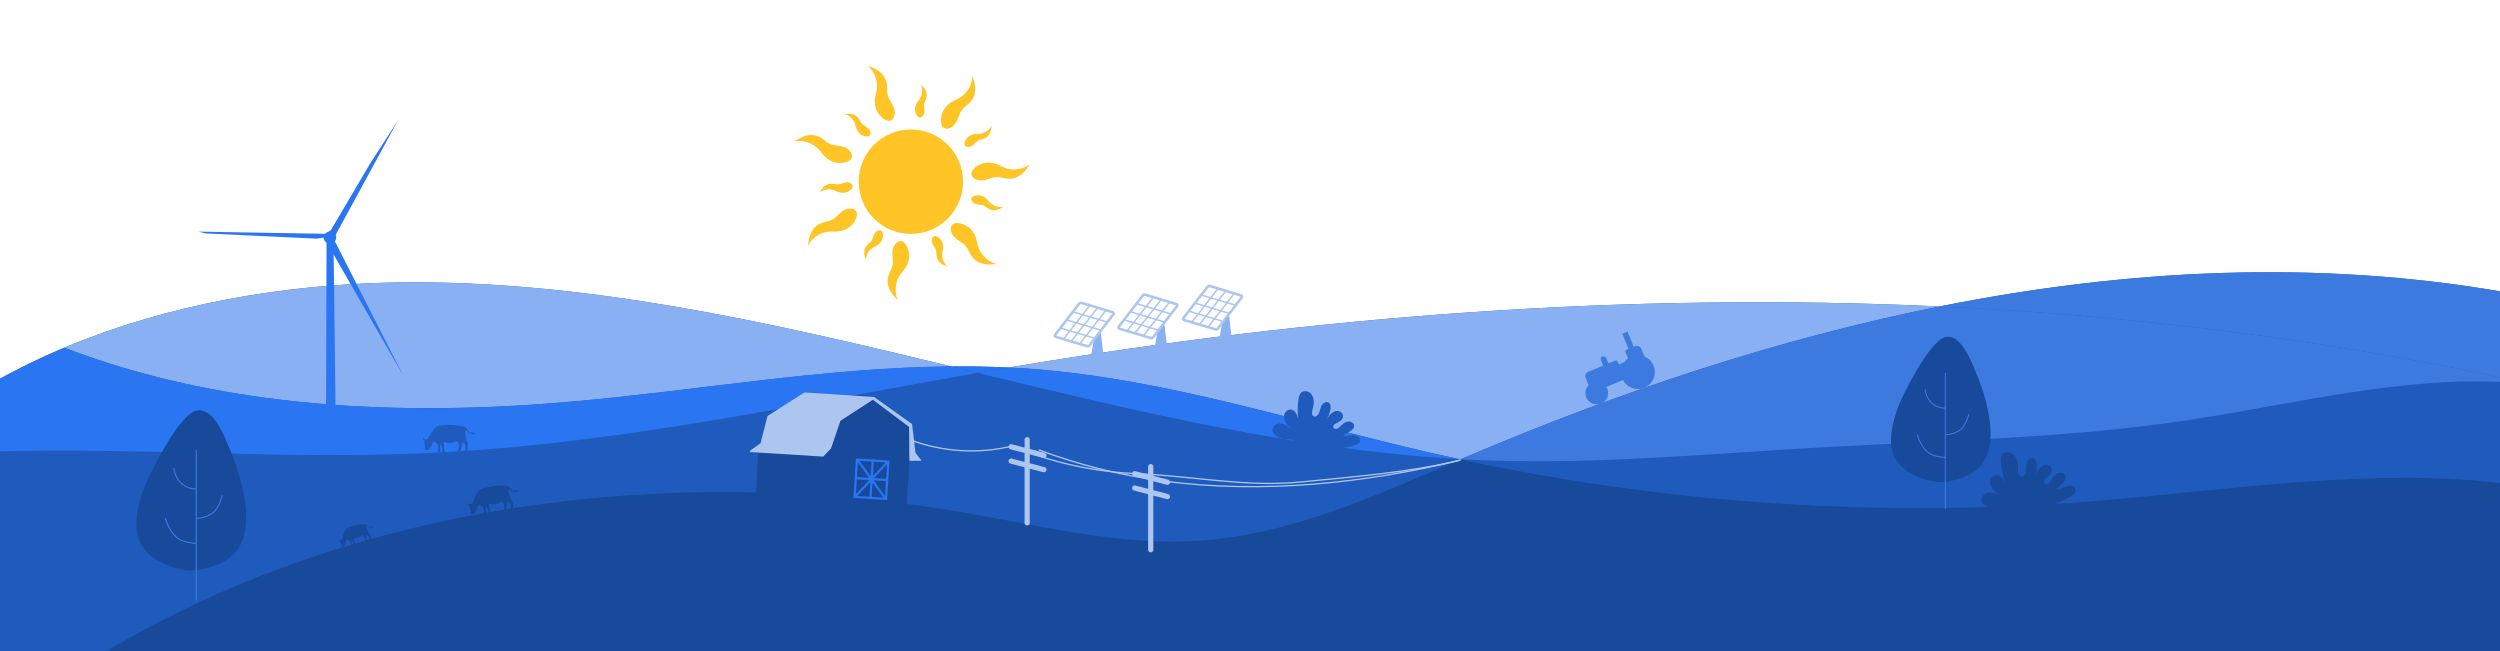 <?xml version="1.0" encoding="UTF-8"?>
<svg xmlns="http://www.w3.org/2000/svg" viewBox="0 0 1920 500">
  <defs>
    <style>
      .cls-1 {
        fill: #2a75f1;
      }

      .cls-2 {
        fill: #1f5bbd;
      }

      .cls-3 {
        fill: #184a9c;
      }

      .cls-4 {
        fill: #ffc3bb;
      }

      .cls-5 {
        fill: #3d7adf;
      }

      .cls-6 {
        fill: #88b0f2;
      }

      .cls-7 {
        fill: #adc6ef;
      }

      .cls-8, .cls-9, .cls-10 {
        fill: none;
      }

      .cls-8, .cls-10 {
        stroke: #adc6ef;
        stroke-miterlimit: 10;
      }

      .cls-10 {
        stroke-linecap: round;
        stroke-width: 4px;
      }

      g#Sun circle.cls-6 {
          fill: #ffc425;
      }

      path.cls-4 {
        fill: #ffc425;
      }

      g#Sun g .cls-6 {
        fill: #ffc425 !important;
      }
    </style>
  </defs>
  <g id="Color_base" data-name="Color base">
    <path class="cls-2" d="M1925.286,371.618c-.472-.06-.942-.127-1.414-.186l-.097-77.902-.004-2.841-.083-66.313c-144-25.181-290.468-17.763-434.038,10.967-238.433-11.131-479.193,7.089-714.891,46.907-14.749-.723-29.495-.975-44.237-.84-1.514-.368-3.028-.736-4.542-1.103-137.814-33.427-278.078-65.45-420.631-63.386-87.542,1.267-176.855,16.834-256.02,50.096-18.67,7.844-36.772,16.677-54.157,26.535v207.497H1925.286v-129.431Z"/>
  </g>
  <g id="Hills">
    <g>
      <path class="cls-9" d="M1120.228,352.551c.429,.092,.858,.185,1.287,.277,.146-.062,.292-.124,.438-.187-.574-.032-1.15-.058-1.724-.091Z"/>
      <path class="cls-5" d="M1923.689,224.376c-144-25.181-290.468-17.763-434.038,10.967,146.151,6.823,291.423,24.69,434.121,55.346l-.083-66.313Z"/>
      <path class="cls-2" d="M1681.71,322.451c-93.71,14.311-189.102,15.73-283.922,21.163-84.175,4.823-168.368,12.836-252.654,10.071-7.739-.254-15.464-.614-23.182-1.044-.146,.062-.292,.124-.438,.187,159.632,34.264,324.279,45.101,487.019,31.965,104.498-8.435,213.003-26.059,315.339-13.361l-.097-77.902c-79.031-4.538-162.141,16.716-242.065,28.921Z"/>
      <path class="cls-1" d="M771.058,282.87c1.233-.21,2.468-.411,3.701-.619-14.749-.723-29.495-.975-44.237-.84,6.781,1.646,13.564,3.295,20.35,4.945,6.727-1.176,13.455-2.342,20.185-3.486Z"/>
      <path class="cls-2" d="M1120.228,352.551c-125.226-7.171-247.758-36.638-369.355-66.195-135.322,23.653-269.962,53.092-407.416,60.813-119.788,6.728-231.69-3.847-348.284-.443v154.324H111.41c186.723-107.011,413.244-143.869,626.284-107.881,60.635,10.243,121.28,26.081,182.647,22.134,70.443-4.531,136.176-34.699,201.173-62.473-.429-.092-.858-.185-1.287-.277Z"/>
      <path class="cls-3" d="M1924.034,501.049l-.162-129.617c-102.336-12.698-210.841,4.927-315.339,13.361-162.74,13.136-327.387,2.299-487.019-31.965-64.997,27.774-130.73,57.943-201.173,62.473-61.367,3.947-122.012-11.891-182.647-22.134-222.67-37.614-464.999-7.465-657.591,107.881H1924.034Z"/>
      <path class="cls-6" d="M439.925,308.365c96.893-8.59,193.681-26.065,290.597-26.954-1.514-.368-3.028-.736-4.542-1.103-137.814-33.427-278.078-65.45-420.631-63.386-87.542,1.267-176.855,16.834-256.02,50.096,122.051,46.977,259.168,52.999,390.596,41.348Z"/>
      <path class="cls-6" d="M1096.575,347.294c7.87,1.816,15.757,3.556,23.653,5.257,.574,.033,1.15,.059,1.724,.091,1.625-.694,3.249-1.388,4.873-2.078,116.447-49.517,238.551-90.351,362.826-115.22-238.433-11.131-479.193,7.089-714.891,46.907,6.25,.306,12.5,.679,18.751,1.162,103.062,7.967,202.342,40.64,303.065,63.881Z"/>
      <path class="cls-5" d="M1121.952,352.642c7.718,.429,15.444,.79,23.182,1.044,84.285,2.765,168.479-5.248,252.654-10.071,94.82-5.433,190.211-6.852,283.922-21.163,79.925-12.205,163.034-33.459,242.065-28.921l-.004-2.841c-142.698-30.656-287.97-48.523-434.121-55.346-124.275,24.869-246.378,65.703-362.826,115.22-1.624,.69-3.248,1.384-4.873,2.078Z"/>
      <path class="cls-1" d="M750.873,286.356c121.597,29.558,244.129,59.024,369.355,66.195-7.895-1.701-15.783-3.441-23.653-5.257-100.723-23.241-200.003-55.914-303.065-63.881-6.251-.483-12.501-.856-18.751-1.162-1.233,.208-2.468,.41-3.701,.619-6.731,1.144-13.458,2.31-20.185,3.486Z"/>
      <path class="cls-1" d="M730.522,281.411c-96.917,.889-193.704,18.364-290.597,26.954-131.428,11.652-268.545,5.63-390.596-41.348-18.67,7.844-36.772,16.677-54.157,26.535v53.173c116.594-3.404,228.496,7.172,348.284,.443,137.454-7.721,272.094-37.16,407.416-60.813-6.786-1.65-13.57-3.299-20.35-4.945Z"/>
    </g>
  </g>
  <g id="Farm">
    <g>
      <polygon class="cls-3" points="670.382 306.994 645.463 323.135 638.182 344.415 632.257 350.652 582.385 347.569 580.376 380.062 579.852 391.476 696.294 390.106 698.448 353.893 698.214 327.888 670.382 306.994"/>
      <polygon class="cls-7" points="703.086 347.788 700.481 325.685 671.362 304.924 617.834 301.402 589.449 319.459 584.104 340.432 576.309 345.915 575.806 347.162 582.385 347.569 632.257 350.652 638.182 344.415 645.463 323.135 670.382 306.994 698.214 327.888 698.448 353.893 707.825 353.833 703.086 347.788"/>
    </g>
    <path class="cls-1" d="M657.343,352.055l-1.877,30.362,25.796,1.595,1.877-30.362-25.796-1.595Zm13.755,2.562l9.039,.559-9.716,10.385,.677-10.944Zm-12.231,.464l8.599,11.9-9.299-.575,.7-11.325Zm-.806,13.03l9.429,.583-10.135,10.833,.706-11.416Zm9.665,13.352l-9.305-.575,10.001-10.691-.697,11.266Zm.97-15.697l-8.546-11.826,9.242,.571-.696,11.255Zm.735,15.802l.676-10.933,8.302,11.488-8.978-.555Zm10.302-.529l-8.766-12.131,9.48,.586-.714,11.545Zm.819-13.25l-9.338-.577,10.037-10.729-.699,11.306Z"/>
  </g>
  <g id="Sun">
    <g>
      <path class="cls-6" d="M629.655,147.773c3.066-2.511,7.52-3.201,11.202-1.736,.844,.336,1.645,.774,2.487,1.115,2.098,.849,4.483,1.066,6.645,.396,1.679-.52,3.546-1.806,4.447-3.335,1.135-1.926-.612-3.427-2.379-3.905-2.431-.658-4.713,.676-6.999,1.281-1.6,.424-3.241,.039-4.828-.25-2.751-.502-5.23,.209-7.286,2.106-1.54,1.421-2.179,2.55-3.288,4.328Z"/>
      <path class="cls-6" d="M648.354,87.606c3.875,.831,7.191,3.883,8.341,7.676,.264,.87,.42,1.769,.679,2.64,.644,2.169,1.962,4.17,3.833,5.442,1.453,.988,3.622,1.646,5.38,1.397,2.213-.313,2.297-2.615,1.57-4.295-1.001-2.311-3.467-3.264-5.365-4.674-1.329-.987-2.052-2.51-2.815-3.931-1.323-2.464-3.425-3.959-6.189-4.383-2.071-.318-3.352-.114-5.434,.128Z"/>
      <path class="cls-6" d="M707.053,64.711c1.766,3.548,1.448,8.044-.8,11.307-.515,.748-1.121,1.431-1.64,2.177-1.294,1.856-2.037,4.133-1.865,6.39,.134,1.752,.971,3.859,2.262,5.077,1.625,1.535,3.477,.166,4.337-1.451,1.183-2.224,.39-4.745,.309-7.109-.057-1.654,.683-3.169,1.319-4.652,1.102-2.57,.96-5.146-.432-7.572-1.043-1.818-2.001-2.692-3.488-4.169Z"/>
      <path class="cls-6" d="M761.551,96.329c-1.673,3.593-5.386,6.147-9.339,6.424-.907,.064-1.818,.016-2.725,.075-2.258,.146-4.502,.984-6.159,2.526-1.287,1.197-2.411,3.165-2.56,4.934-.187,2.227,2.038,2.822,3.838,2.486,2.476-.462,3.953-2.654,5.75-4.191,1.257-1.076,2.903-1.442,4.459-1.869,2.696-.741,4.622-2.458,5.651-5.058,.771-1.949,.857-3.243,1.084-5.326Z"/>
      <path class="cls-6" d="M770.81,158.652c-3.852,.932-8.164-.378-10.846-3.296-.615-.669-1.146-1.411-1.757-2.084-1.522-1.675-3.577-2.906-5.815-3.24-1.738-.26-3.978,.088-5.453,1.075-1.858,1.243-.935,3.353,.449,4.551,1.905,1.648,4.54,1.436,6.862,1.883,1.625,.312,2.937,1.371,4.242,2.321,2.261,1.646,4.803,2.081,7.478,1.264,2.004-.612,3.07-1.352,4.84-2.473Z"/>
      <path class="cls-6" d="M727.858,204.748c-3.131-2.43-4.794-6.619-4.185-10.535,.14-.898,.389-1.776,.533-2.673,.361-2.234,.042-4.608-1.092-6.566-.881-1.521-2.549-3.055-4.241-3.593-2.13-.678-3.204,1.359-3.278,3.189-.101,2.517,1.707,4.445,2.806,6.539,.769,1.465,.76,3.151,.83,4.763,.123,2.794,1.368,5.053,3.674,6.635,1.728,1.185,2.971,1.557,4.951,2.242Z"/>
      <path class="cls-6" d="M665.038,199.907c-.052-3.963,2.185-7.875,5.627-9.84,.789-.451,1.631-.803,2.422-1.25,1.971-1.111,3.629-2.84,4.453-4.948,.64-1.637,.799-3.898,.165-5.556-.798-2.088-3.061-1.658-4.537-.575-2.031,1.49-2.411,4.106-3.363,6.271-.666,1.515-1.99,2.559-3.206,3.619-2.108,1.838-3.097,4.22-2.896,7.009,.151,2.09,.635,3.293,1.334,5.269Z"/>
      <path class="cls-6" d="M629.655,147.773c3.066-2.511,7.52-3.201,11.202-1.736,.844,.336,1.645,.774,2.487,1.115,2.098,.849,4.483,1.066,6.645,.396,1.679-.52,3.546-1.806,4.447-3.335,1.135-1.926-.612-3.427-2.379-3.905-2.431-.658-4.713,.676-6.999,1.281-1.6,.424-3.241,.039-4.828-.25-2.751-.502-5.23,.209-7.286,2.106-1.54,1.421-2.179,2.55-3.288,4.328Z"/>
    </g>
    <g>
      <path class="cls-6" d="M610.112,108.603c6.903-1.473,14.516,1.069,19.149,6.393,1.062,1.221,1.972,2.568,3.028,3.794,2.628,3.055,6.226,5.346,10.194,6.05,3.081,.546,7.086,.035,9.76-1.65,3.368-2.122,1.827-5.924-.58-8.123-3.311-3.026-8.012-2.777-12.125-3.684-2.878-.635-5.163-2.583-7.439-4.336-3.945-3.04-8.45-3.937-13.251-2.612-3.598,.993-5.53,2.258-8.737,4.168Z"/>
      <path class="cls-6" d="M666.35,50.522c5.456,4.478,8.215,12.015,6.94,18.957-.292,1.592-.778,3.143-1.079,4.733-.75,3.959-.298,8.201,1.626,11.742,1.494,2.75,4.391,5.562,7.376,6.602,3.759,1.31,5.77-2.265,5.989-5.518,.301-4.476-2.824-7.995-4.679-11.776-1.298-2.646-1.2-5.647-1.248-8.52-.083-4.979-2.191-9.061-6.22-11.989-3.019-2.194-5.213-2.915-8.706-4.232Z"/>
      <path class="cls-6" d="M746.823,58.278c-.1,7.057-4.272,13.914-10.494,17.246-1.427,.764-2.942,1.351-4.373,2.107-3.563,1.882-6.598,4.881-8.167,8.593-1.218,2.883-1.611,6.901-.563,9.883,1.32,3.755,5.369,3.099,8.048,1.242,3.687-2.555,4.49-7.193,6.29-11.001,1.259-2.665,3.667-4.459,5.883-6.287,3.841-3.17,5.719-7.362,5.495-12.338-.167-3.728-.971-5.894-2.119-9.445Z"/>
      <path class="cls-6" d="M790.933,126.03c-5.58,4.322-13.542,5.335-20.026,2.548-1.487-.639-2.891-1.458-4.374-2.105-3.693-1.612-7.929-2.115-11.81-1.027-3.013,.845-6.4,3.043-8.078,5.722-2.113,3.373,.924,6.13,4.047,7.067,4.296,1.29,8.423-.974,12.522-1.942,2.868-.677,5.772,.087,8.584,.679,4.873,1.027,9.321-.119,13.072-3.396,2.811-2.455,4.002-4.434,6.063-7.546Z"/>
      <path class="cls-6" d="M765.464,202.76c-6.858-1.668-12.614-7.261-14.478-14.069-.427-1.561-.663-3.169-1.081-4.732-1.042-3.893-3.29-7.518-6.56-9.874-2.539-1.829-6.369-3.106-9.51-2.748-3.955,.451-4.216,4.544-3.002,7.57,1.671,4.163,6.014,5.978,9.326,8.58,2.317,1.821,3.531,4.567,4.821,7.135,2.235,4.45,5.905,7.213,10.806,8.103,3.672,.667,5.962,.365,9.68,.035Z"/>
      <path class="cls-6" d="M689.595,230.688c-2.972-6.402-2.188-14.389,1.972-20.091,.954-1.307,2.064-2.494,3.026-3.796,2.394-3.242,3.827-7.26,3.63-11.285-.153-3.126-1.543-6.916-3.781-9.149-2.818-2.811-6.182-.463-7.79,2.373-2.213,3.902-.924,8.429-.894,12.641,.021,2.947-1.369,5.608-2.572,8.217-2.086,4.522-1.958,9.114,.402,13.5,1.768,3.287,3.432,4.889,6.007,7.59Z"/>
      <path class="cls-6" d="M620.457,188.784c3.152-6.315,9.886-10.682,16.938-10.985,1.617-.069,3.237,.059,4.854-.001,4.027-.15,8.062-1.535,11.086-4.198,2.348-2.069,4.446-5.518,4.796-8.66,.44-3.956-3.492-5.122-6.712-4.611-4.43,.702-7.167,4.533-10.44,7.183-2.291,1.854-5.238,2.426-8.028,3.112-4.836,1.189-8.347,4.152-10.304,8.732-1.467,3.432-1.682,5.731-2.189,9.429Z"/>
      <path class="cls-6" d="M610.112,108.603c6.903-1.473,14.516,1.069,19.149,6.393,1.062,1.221,1.972,2.568,3.028,3.794,2.628,3.055,6.226,5.346,10.194,6.05,3.081,.546,7.086,.035,9.76-1.65,3.368-2.122,1.827-5.924-.58-8.123-3.311-3.026-8.012-2.777-12.125-3.684-2.878-.635-5.163-2.583-7.439-4.336-3.945-3.04-8.45-3.937-13.251-2.612-3.598,.993-5.53,2.258-8.737,4.168Z"/>
    </g>
    <circle class="cls-6" cx="699.555" cy="139.536" r="40.095"/>
  </g>
  <g id="Turbine_Pole" data-name="Turbine Pole">
    <path class="cls-1" d="M250.801,179.559l-.377,134.206s3.612,3.237,7.278,0c0-1.695-1.618-131.38-1.618-131.38l-5.284-2.826Z"/>
  </g>
  <g id="Blade_turbine_2" data-name="Blade turbine 2">
    <path class="cls-1" d="M309.453,288.033l-52.297-102.761c.647-.771,1.078-1.798,1.078-2.877,0-.617-.108-1.182-.377-1.747l.377-1.13,47.391-87.039-21.512,33.346-29.976,50.867-1.833,1.285c-1.078,.257-1.995,.822-2.642,1.593l-97.154-1.696,5.23,1.387,85.508,4.008,5.338-.771c0,2.518,2.157,4.573,4.798,4.573h.377l-.216,3.751,55.909,97.212Z"/>
  </g>
  <g id="Tractor">
    <g>
      <path class="cls-5" d="M1255.598,265.879l-.926,.382-4.764-11.557-3.923,1.617,4.764,11.557-1.483,.611c-.821,.338-1.212,1.278-.873,2.098l2.534,6.148-7.634,3.147-.819-1.987c-.344-.835-1.3-1.233-2.136-.889l-4.291,1.769c-.425,.175-.912-.027-1.088-.453l-1.365-3.312c-.471-1.142-1.778-1.686-2.92-1.215-1.083,.447-1.6,1.687-1.153,2.77l1.431,3.471c.163,.396-.018,.845-.414,1.007-1.932,.79-7.375,3.021-10.904,4.512-1.781,.752-2.619,2.802-1.882,4.59l4.77,11.571,44.426-18.313-6.369-15.452c-.803-1.948-3.033-2.876-4.981-2.073Z"/>
      <circle class="cls-5" cx="1226.315" cy="301.89" r="8.716"/>
      <circle class="cls-5" cx="1257.954" cy="285.809" r="12.972" transform="translate(-13.99 500.968) rotate(-22.402)"/>
    </g>
  </g>
  <g id="Powerlines">
    <line class="cls-10" x1="788.859" y1="401.574" x2="788.859" y2="337.703"/>
    <line class="cls-10" x1="776.536" y1="343.122" x2="801.698" y2="349.703"/>
    <line class="cls-10" x1="776.536" y1="354.122" x2="801.698" y2="360.703"/>
    <line class="cls-10" x1="883.751" y1="422.239" x2="883.751" y2="358.368"/>
    <line class="cls-10" x1="896.59" y1="370.368" x2="871.428" y2="363.787"/>
    <line class="cls-10" x1="871.428" y1="374.787" x2="896.59" y2="381.368"/>
    <path class="cls-8" d="M699.598,338.02c24.745,9.179,52.243,10.78,77.886,4.534,30.205,12.84,63.738,19.969,96.532,21.295,41.521,1.679,83.272,10.498,124.619,6.345,40.146-4.032,83.849-7.28,123.046-16.848"/>
    <path class="cls-8" d="M797.762,345.497c31.103,11.648,63.539,19.731,96.471,24.042,75.223,9.846,153.73,1.723,227.448-16.192"/>
  </g>
  <g id="Trees">
    <path class="cls-3" d="M1472.882,366.13c7.077,2.957,14.434,4.982,22.206,3.768,8.615-1.345,17.584-4.31,24.091-10.116,10.089-9.002,10.526-25.204,8.853-36.941-1.771-12.427-5.331-24.643-10.302-36.23-3.503-8.164-9.247-24.359-18.935-27.546-6.5-2.138-11.423,3.987-15.059,8.15-7.58,8.679-16.613,25.502-21.787,35.805-6.204,12.354-13.315,33.602-7.481,46.763,3.768,8.5,10.446,13.017,18.414,16.347Z"/>
    <path class="cls-5" d="M1511.695,317.799c-.96,3.453-2.288,7.409-4.849,10.562-2.394,2.948-8.69,5.191-12.445,5.09v-47.23h-.774v26.791c-9.129,.097-14.488-8.165-14.853-14.269l-.773,.047c.382,6.382,5.961,15.003,15.479,15.003,.048,0,.097-.002,.146-.002v37.127c-2.865-.005-8.496-1.2-10.843-2.565-5.606-3.259-8.422-9.922-10.052-14.651l-.732,.252c1.671,4.846,4.566,11.679,10.395,15.068,2.483,1.444,8.216,2.669,11.233,2.673v39.448h.774v-56.915c.077,.002,.149,.008,.228,.008,3.976,0,10.278-2.258,12.818-5.385,2.65-3.264,4.011-7.313,4.994-10.843l-.746-.207Z"/>
    <path class="cls-3" d="M1526.71,389.22c-2.009-.649-4.05-1.841-4.767-3.827-.775-2.147,.334-4.671,2.211-5.97,1.877-1.299,4.333-1.525,6.578-1.111,2.245,.413,4.336,1.405,6.397,2.386-2.115-1.183-4.26-2.388-5.968-4.108-1.708-1.72-2.95-4.052-2.817-6.472,.133-2.42,1.929-4.809,4.334-5.101,1.668-.203,3.333,.589,4.563,1.733,1.23,1.144,2.099,2.614,2.951,4.062-1.82-4.979-3.005-10.19-3.518-15.467-.197-2.026-.25-4.235,.912-5.907,1.434-2.064,4.456-2.622,6.773-1.648,2.317,.975,3.94,3.19,4.738,5.573,.798,2.384,.872,4.944,.836,7.457-.015,1.065-.044,2.158,.313,3.162s1.199,1.913,2.259,2.012c1.705,.159,2.888-1.715,3.204-3.398,.425-2.263,.081-4.637,.679-6.86,.598-2.223,2.73-4.364,4.945-3.736,2.186,.619,2.887,3.356,2.93,5.627,.051,2.695-.294,5.397-1.018,7.994,.65-1.851,1.311-3.727,2.42-5.346,1.108-1.619,2.735-2.979,4.665-3.334,1.93-.355,4.139,.505,4.972,2.282,.614,1.31,.408,2.896-.254,4.182-.662,1.286-1.732,2.315-2.857,3.224-.706,.57-1.457,1.121-1.938,1.89s-.623,1.834-.074,2.556c.633,.833,1.94,.868,2.853,.358s1.522-1.419,2.082-2.301c1.359-2.138,2.765-4.435,5.039-5.551,2.274-1.116,5.663-.337,6.281,2.12,.536,2.131-1.166,4.115-2.732,5.657l-4.329,4.262c1.874,.077,3.672-.659,5.415-1.352,1.743-.693,3.581-1.366,5.444-1.158,1.864,.208,3.735,1.588,3.849,3.46,.14,2.286-2.157,3.874-4.167,4.973-3.706,2.027-7.451,4.07-11.515,5.222-4.092,1.161-8.383,1.383-12.632,1.598l-17.691,.897c-1.902,.096-3.81,.193-5.714,.08-1.598-.095-3.136-.616-4.706-.233-3.729,.909-7.202,1.322-10.947,.112Z"/>
    <path class="cls-3" d="M127.435,433.628c7.805,3.261,15.921,5.495,24.493,4.156,9.502-1.483,19.394-4.754,26.571-11.158,11.128-9.929,11.61-27.799,9.765-40.745-1.953-13.706-5.88-27.181-11.363-39.96-3.864-9.005-10.199-26.867-20.884-30.382-7.169-2.358-12.599,4.397-16.61,8.989-8.361,9.573-18.324,28.128-24.03,39.492-6.843,13.626-14.686,37.062-8.251,51.579,4.156,9.375,11.522,14.358,20.31,18.03Z"/>
    <path class="cls-5" d="M170.244,380.32c-1.059,3.809-2.523,8.172-5.348,11.65-2.64,3.252-9.585,5.725-13.726,5.614v-52.093h-.854v29.549c-10.069,.107-15.979-9.006-16.382-15.739l-.852,.052c.421,7.039,6.574,16.548,17.073,16.548,.053,0,.107-.002,.161-.003v40.95c-3.16-.006-9.371-1.323-11.96-2.829-6.184-3.594-9.29-10.944-11.088-16.159l-.807,.278c1.843,5.345,5.036,12.882,11.465,16.62,2.738,1.592,9.062,2.943,12.389,2.948v43.509h.854v-62.775c.085,.002,.164,.008,.251,.008,4.385,0,11.336-2.49,14.138-5.94,2.923-3.6,4.424-8.066,5.508-11.96l-.823-.228Z"/>
    <path class="cls-2" d="M980.691,335.127c-1.675-1.035-3.257-2.567-3.465-4.524-.224-2.116,1.341-4.155,3.329-4.913,1.988-.758,4.262-.417,6.202,.456,1.94,.873,3.613,2.235,5.26,3.582-1.652-1.541-3.326-3.109-4.489-5.045s-1.77-4.324-1.111-6.485c.658-2.161,2.815-3.924,5.058-3.654,1.555,.187,2.886,1.274,3.745,2.583s1.319,2.833,1.768,4.333c-.541-4.912-.455-9.893,.253-14.784,.272-1.878,.715-3.889,2.138-5.145,1.757-1.55,4.617-1.383,6.497,.014,1.881,1.398,2.858,3.763,3.05,6.099,.192,2.335-.31,4.669-.901,6.937-.25,.961-.52,1.944-.42,2.932,.1,.988,.66,1.998,1.598,2.324,1.508,.523,2.996-.911,3.656-2.364,.888-1.954,1.104-4.18,2.14-6.059s3.441-3.344,5.307-2.283c1.841,1.046,1.868,3.68,1.402,5.745-.553,2.451-1.466,4.821-2.699,7.01,1-1.532,2.016-3.082,3.379-4.302s3.138-2.088,4.964-1.981c1.826,.108,3.635,1.377,3.994,3.171,.265,1.322-.275,2.712-1.16,3.729-.886,1.017-2.082,1.711-3.303,2.284-.765,.359-1.568,.691-2.174,1.28s-.971,1.522-.635,2.298c.388,.894,1.563,1.217,2.503,.959s1.693-.946,2.397-1.62c1.705-1.634,3.489-3.4,5.796-3.905s5.201,.954,5.214,3.315c.012,2.049-1.97,3.466-3.73,4.514l-4.866,2.896c1.679,.486,3.471,.219,5.202-.02s3.545-.441,5.186,.162,3.028,2.268,2.715,3.987c-.382,2.1-2.814,3.027-4.877,3.576-3.805,1.011-7.65,2.028-11.585,2.168-3.963,.141-7.897-.612-11.79-1.361l-16.215-3.121c-1.743-.335-3.492-.672-5.19-1.198-1.426-.442-2.702-1.255-4.208-1.257-3.578-.006-6.813-.404-9.934-2.332Z"/>
  </g>
  <g id="Cows">
    <path class="cls-3" d="M397.697,376.567c-.853,.07-1.752-.209-2.551,.405-.221,.17-.781,.161-1.019-.005-.731-.508-1.516-1.032-2.037-1.731-1.076-1.444-2.472-2.147-4.206-2.228-1.188-.056-2.382-.043-3.571-.003-3.174,.107-6.358,.121-9.441,1.083-1.077,.336-2.191,.591-3.306,.765-2.716,.424-4.526,1.942-5.6,4.426-.921,2.131-1.844,4.26-2.78,6.384-.594,1.347-1.604,1.76-2.981,1.243-.372-.14-.737-.296-1.187-.478,.178,1.349,1.106,1.728,2.287,1.999l-.93,.57c.206,.382,.454,.68,.53,1.016,.286,1.263,.577,2.531,.749,3.813,.159,1.184,.977,1.701,2.037,1.162,.468-.238,.941-.514,1.28-.924,.391-.473,.334-1.143,.661-1.65,.107-.166,.241-.311,.371-.459,.487-.557,.542-1.171,.569-1.881,.014-.363,.098-.702,.281-1.017,.166-.284,.388-.531,.626-.757,.123-.117,.25-.229,.38-.34,.443-.381,.828-.051,1.23,.205,.423,.27,.819,.415,1.208,.761,.284,.253,.502,.546,.664,.891,.155,.33,.267,.678,.402,1.016,.35,.873,.565,2.028,.453,2.967,.009,.038,.011,.078-.005,.124-.009,.028-.014,.056-.022,.084-.023,.14-.053,.281-.089,.423-.028,.18-.053,.362-.103,.537-.041,.146-.105,.279-.178,.407,.315-.063,.635-.106,.948-.181,.488-.117,.982-.232,1.483-.284-.035-.327-.227-.656-.317-.961-.027-.091-.049-.183-.07-.274-.707-1.539-.286-4.054-.298-5.637,.459,1.662,2.068,3.856,1.957,5.868,.006,.053,.012,.106,.016,.16,.016,.231,.003,.46-.044,.687-.043,.21-.11,.411-.188,.607,.3-.087,.621-.122,.925-.187,.556-.118,1.099-.273,1.656-.376-.281-.346-.505-.763-.646-1.198-.165-.328-.364-.65-.432-.997-.298-1.535-.702-3.977-.975-5.581,.362-.022,.505-.064,.63-.033,2.995,.745,5.749,.107,8.281-1.54,.765-.498,1.238-.324,1.723,.293,1.583,2.014,1.742,4.207,.843,6.654-.054,.219-.109,.437-.184,.649,.252-.043,.508-.066,.764-.107,.415-.067,.82-.177,1.234-.246,.116-.508,.195-1.032,.334-1.533-.001-.015-.006-.03-.006-.045-.011-.949,.167-1.898,.231-2.85,.054-.798,.055-1.599,.08-2.398,.007-.206,.018-.411,.027-.617,.211,.027,.452-.002,.629,.091,1.303,.683,2.213,1.68,2.323,3.217,.067,.938,.323,1.903-.153,2.844-.007,.03-.011,.06-.019,.09-.083,.304-.22,.586-.386,.851,.023-.004,.046-.007,.07-.011,.326-.063,.646-.172,.967-.253,.515-.13,1.017-.313,1.546-.367,.003-.034,.013-.066,.017-.1l-.039,.081c-.124-1.385-.309-2.525-.307-3.665,.003-1.552-.276-2.967-1.188-4.265-1.448-2.061-1.898-4.475-2.24-6.904-.049-.35,.155-.735,.241-1.104,.323,.128,.668,.217,.964,.39,.724,.425,1.396,.949,2.146,1.315,.513,.251,1.123,.422,1.688,.417,.764-.006,1.533-.183,2.283-.36,.153-.036,.33-.412,.306-.608-.017-.14-.36-.356-.542-.342Z"/>
    <path class="cls-2" d="M364.449,332.282c-.854-.053-1.704-.457-2.583,.036-.243,.136-.796,.048-1.008-.15-.651-.607-1.353-1.238-1.768-2.005-.858-1.583-2.14-2.478-3.844-2.807-1.168-.225-2.351-.383-3.534-.513-3.157-.348-6.31-.789-9.499-.278-1.114,.179-2.253,.272-3.382,.285-2.749,.031-4.757,1.274-6.175,3.58-1.216,1.977-2.434,3.953-3.664,5.921-.78,1.248-1.839,1.513-3.128,.804-.348-.191-.687-.399-1.106-.643-.017,1.361,.847,1.868,1.978,2.305l-1.002,.431c.149,.408,.352,.738,.38,1.082,.102,1.291,.209,2.588,.196,3.881-.012,1.194,.724,1.823,1.85,1.442,.497-.168,1.005-.374,1.399-.732,.455-.413,.494-1.084,.891-1.539,.13-.149,.283-.273,.433-.401,.561-.481,.704-1.081,.832-1.78,.065-.357,.197-.681,.424-.966,.205-.258,.46-.47,.727-.66,.138-.098,.281-.191,.424-.282,.493-.314,.827,.068,1.188,.379,.38,.328,.751,.528,1.086,.926,.245,.291,.419,.613,.53,.977,.107,.349,.167,.709,.253,1.063,.222,.914,.269,2.088,.024,3.002,.003,.039,0,.079-.022,.122-.013,.026-.022,.054-.034,.08-.043,.136-.092,.271-.148,.406-.054,.175-.105,.35-.179,.517-.062,.138-.144,.261-.234,.377,.321-.018,.644-.014,.964-.044,.5-.046,1.005-.089,1.508-.069,.012-.329-.131-.682-.176-.996-.013-.094-.022-.188-.03-.281-.48-1.624,.296-4.053,.511-5.622,.216,1.71,1.496,4.112,1.098,6.087-.002,.053-.003,.107-.007,.16-.017,.231-.063,.455-.142,.674-.073,.202-.167,.391-.273,.573,.309-.043,.632-.032,.942-.053,.567-.037,1.126-.113,1.692-.135-.229-.382-.391-.827-.468-1.278-.116-.348-.267-.695-.285-1.049-.076-1.562-.126-4.036-.167-5.664,.362,.03,.509,.009,.628,.058,2.858,1.165,5.675,.929,8.416-.34,.828-.383,1.272-.144,1.664,.537,1.279,2.219,1.122,4.413-.118,6.706-.085,.209-.17,.417-.274,.616,.256-.007,.512,.007,.771,.003,.42-.007,.837-.058,1.257-.067,.188-.486,.341-.994,.55-1.469,0-.015-.001-.031,0-.046,.125-.941,.437-1.855,.636-2.787,.168-.782,.283-1.575,.422-2.362,.036-.203,.076-.404,.114-.607,.205,.057,.447,.062,.609,.18,1.192,.863,1.95,1.979,1.839,3.516-.068,.938,.048,1.929-.558,2.793-.011,.028-.019,.058-.032,.086-.126,.289-.301,.549-.504,.787,.024,0,.047,0,.071,0,.331-.015,.664-.078,.994-.112,.528-.055,1.052-.165,1.583-.142,.008-.033,.022-.064,.031-.096l-.05,.075c.076-1.389,.055-2.544,.221-3.671,.225-1.535,.151-2.976-.566-4.391-1.138-2.247-1.239-4.701-1.23-7.154,.001-.353,.258-.705,.397-1.058,.301,.172,.63,.31,.898,.524,.656,.524,1.246,1.139,1.935,1.609,.472,.322,1.051,.578,1.611,.654,.757,.104,1.544,.038,2.311-.03,.156-.014,.385-.361,.389-.558,.003-.141-.306-.404-.487-.415Z"/>
    <path class="cls-3" d="M286.481,404.193c-.597,.117-1.253-.008-1.769,.49-.143,.138-.538,.176-.72,.078-.557-.3-1.153-.608-1.576-1.06-.875-.934-1.917-1.318-3.148-1.237-.843,.055-1.685,.16-2.522,.283-2.233,.329-4.479,.593-6.579,1.518-.734,.323-1.5,.592-2.273,.804-1.884,.516-3.041,1.732-3.601,3.572-.48,1.578-.962,3.155-1.453,4.729-.312,.999-.992,1.371-2.006,1.115-.274-.069-.544-.15-.876-.243,.233,.938,.918,1.132,1.775,1.229l-.611,.477c.176,.254,.375,.444,.456,.675,.303,.869,.609,1.741,.833,2.633,.207,.823,.826,1.123,1.531,.658,.312-.205,.623-.438,.83-.755,.238-.365,.145-.834,.335-1.218,.062-.126,.146-.239,.225-.354,.299-.432,.289-.87,.251-1.374-.019-.257,.013-.503,.117-.74,.094-.214,.232-.406,.381-.585,.077-.093,.159-.182,.241-.271,.283-.304,.58-.102,.885,.047,.321,.157,.612,.228,.913,.441,.221,.156,.398,.346,.54,.576,.136,.221,.242,.457,.365,.685,.317,.588,.561,1.387,.557,2.059,.009,.026,.014,.054,.007,.088-.004,.02-.006,.041-.009,.061-.005,.101-.015,.203-.029,.306-.005,.13-.009,.26-.03,.388-.017,.106-.052,.205-.093,.301,.217-.07,.44-.126,.655-.204,.335-.122,.675-.242,1.024-.319-.051-.228-.213-.445-.3-.653-.026-.062-.049-.125-.071-.188-.622-1.03-.526-2.84-.66-3.956,.456,1.137,1.768,2.557,1.85,3.987,.009,.037,.017,.074,.024,.111,.03,.162,.039,.324,.024,.489-.014,.152-.045,.299-.085,.443,.205-.085,.429-.136,.638-.206,.383-.128,.754-.28,1.139-.397-.226-.222-.418-.498-.552-.794-.143-.219-.309-.43-.384-.67-.333-1.06-.813-2.752-1.134-3.863,.254-.044,.352-.085,.442-.073,2.174,.287,4.068-.383,5.724-1.748,.5-.412,.848-.328,1.24,.07,1.278,1.295,1.566,2.831,1.126,4.631-.021,.159-.042,.317-.078,.473,.175-.051,.354-.087,.531-.137,.287-.08,.565-.19,.852-.272,.042-.368,.056-.744,.114-1.109-.002-.011-.006-.021-.008-.031-.083-.669-.034-1.353-.064-2.03-.025-.567-.089-1.133-.135-1.7-.012-.146-.02-.292-.03-.438,.151,.002,.319-.038,.451,.014,.975,.378,1.696,1.009,1.897,2.086,.122,.657,.38,1.318,.119,2.02-.003,.022-.003,.043-.006,.065-.035,.221-.108,.431-.205,.632,.016-.005,.032-.008,.049-.013,.225-.07,.442-.173,.663-.256,.353-.133,.693-.302,1.062-.383,0-.024,.004-.048,.004-.072l-.021,.06c-.198-.968-.42-1.758-.509-2.563-.122-1.096-.432-2.073-1.179-2.917-1.187-1.34-1.697-3.008-2.133-4.696-.063-.243,.05-.531,.082-.799,.238,.064,.489,.1,.712,.199,.545,.242,1.061,.558,1.62,.758,.382,.136,.826,.208,1.225,.16,.539-.065,1.068-.251,1.583-.436,.105-.038,.2-.317,.167-.454-.023-.098-.283-.223-.41-.198Z"/>
  </g>
  <g id="Solar_panel_1" data-name="Solar panel 1">
    <path class="cls-6" d="M843.974,256.097c-1.304,1.579-2.529,3.223-3.757,4.862-.05,.067-.109,.112-.171,.145l-2.149,12.071,9.411-1.383-1.984-17.057c-.451,.454-.897,.911-1.35,1.363Z"/>
    <path class="cls-7" d="M856.279,240.15c-.19-.591-.658-1.052-1.252-1.231l-23.93-7.255c-1.128-.344-2.365,.054-3.084,.985l-18.488,23.947c-.391,.507-.507,1.172-.311,1.78,.196,.609,.68,1.081,1.294,1.265l24.068,7.152c.258,.077,.522,.114,.785,.114,.852,0,1.682-.392,2.216-1.085l18.402-23.94c.379-.493,.491-1.141,.301-1.732Zm-19.916,3.638l-4.078,5.174-4.72-1.411,4.042-5.185c1.506,.45,3.124,.934,4.757,1.422Zm-3.965-2.437l4.539-5.822-.009-.007,4.803,1.456-4.569,5.797c-1.623-.485-3.243-.969-4.764-1.424Zm-6.068,5.832l-5.697-1.703,4.01-5.194c1.103,.33,3.189,.953,5.729,1.712l-4.042,5.185Zm-.792,1.016l-4.042,5.184c-2.393-.715-4.431-1.324-5.659-1.691l4.01-5.194,5.691,1.701Zm1.234,.369l4.713,1.408-4.078,5.174c-1.597-.477-3.185-.952-4.677-1.398l4.042-5.184Zm-.164,7.596l-3.953,5.015-4.643-1.375,3.926-5.036c1.479,.442,3.065,.916,4.67,1.396Zm1.236,.369c1.836,.549,3.655,1.092,5.317,1.589l-3.906,5.011-5.361-1.587,3.951-5.012Zm.799-1.014l4.078-5.174,5.273,1.576-4.042,5.185c-1.645-.492-3.461-1.034-5.31-1.587Zm10.585-3.229l5.062,1.513-3.996,5.198c-.784-.234-2.677-.8-5.108-1.527l4.042-5.185Zm.792-1.016l4.041-5.184c2.134,.638,3.915,1.17,5.007,1.497l-3.995,5.198-5.053-1.51Zm-1.234-.369l-5.266-1.574,4.078-5.174c1.803,.539,3.59,1.073,5.23,1.563l-4.042,5.184Zm-.389-7.761l4.566-5.792,5.168,1.567-4.511,5.786c-1.618-.484-3.402-1.017-5.223-1.561Zm-8.803-9.272c.214-.278,.583-.396,.92-.294l5.193,1.574-4.545,5.83c-2.423-.724-4.484-1.34-5.735-1.714l4.166-5.396Zm-14.544,18.838c1.075,.321,3.141,.939,5.653,1.689l-3.928,5.039-5.632-1.667,3.907-5.061Zm20.939,11.893c-.197,.256-.537,.368-.846,.273l-4.653-1.378,3.904-5.008c2.265,.677,4.107,1.227,5.117,1.529l-3.523,4.583Zm13.864-18.036c-.821-.245-2.656-.794-4.999-1.494l4.507-5.782,4.934,1.496-4.443,5.78Z"/>
  </g>
  <g id="Solar_panel_2" data-name="Solar panel 2">
    <path class="cls-6" d="M892.819,249.829c-1.304,1.579-2.529,3.223-3.757,4.862-.05,.067-.109,.112-.171,.145l-2.149,12.071,9.411-1.383-1.984-17.057c-.451,.454-.897,.911-1.35,1.363Z"/>
    <path class="cls-7" d="M905.124,233.882c-.19-.591-.658-1.052-1.252-1.231l-23.93-7.255c-1.128-.344-2.365,.054-3.084,.985l-18.488,23.947c-.391,.507-.507,1.172-.311,1.78,.196,.609,.68,1.081,1.294,1.265l24.068,7.152c.258,.077,.522,.114,.785,.114,.852,0,1.682-.392,2.216-1.085l18.402-23.94c.379-.493,.491-1.141,.301-1.732Zm-19.916,3.638l-4.078,5.174-4.72-1.411,4.042-5.185c1.506,.45,3.124,.934,4.757,1.422Zm-3.965-2.437l4.539-5.822-.009-.007,4.803,1.456-4.569,5.797c-1.623-.485-3.243-.969-4.764-1.424Zm-6.068,5.832l-5.697-1.703,4.01-5.194c1.103,.33,3.189,.953,5.729,1.712l-4.042,5.185Zm-.792,1.016l-4.042,5.184c-2.393-.715-4.431-1.324-5.659-1.691l4.01-5.194,5.691,1.701Zm1.234,.369l4.713,1.408-4.078,5.174c-1.597-.477-3.185-.952-4.677-1.398l4.042-5.184Zm-.164,7.596l-3.953,5.015-4.643-1.375,3.926-5.036c1.479,.442,3.065,.916,4.67,1.396Zm1.236,.369c1.836,.549,3.655,1.092,5.317,1.589l-3.906,5.011-5.361-1.587,3.951-5.012Zm.799-1.014l4.078-5.174,5.273,1.576-4.042,5.185c-1.645-.492-3.461-1.034-5.31-1.587Zm10.585-3.229l5.062,1.513-3.996,5.198c-.784-.234-2.677-.8-5.108-1.527l4.042-5.185Zm.792-1.016l4.041-5.184c2.134,.638,3.915,1.17,5.007,1.497l-3.995,5.198-5.053-1.51Zm-1.234-.369l-5.266-1.574,4.078-5.174c1.803,.539,3.59,1.073,5.23,1.563l-4.042,5.184Zm-.389-7.761l4.566-5.792,5.168,1.567-4.511,5.786c-1.618-.484-3.402-1.017-5.223-1.561Zm-8.803-9.272c.214-.278,.583-.396,.92-.294l5.193,1.574-4.545,5.83c-2.423-.724-4.484-1.34-5.735-1.714l4.166-5.396Zm-14.544,18.838c1.075,.321,3.141,.939,5.653,1.689l-3.928,5.039-5.632-1.667,3.907-5.061Zm20.939,11.893c-.197,.256-.537,.368-.846,.273l-4.653-1.378,3.904-5.008c2.265,.677,4.107,1.227,5.117,1.529l-3.523,4.583Zm13.864-18.036c-.821-.245-2.656-.794-4.999-1.494l4.507-5.782,4.934,1.496-4.443,5.78Z"/>
  </g>
  <g id="Solar_panel_3" data-name="Solar panel 3">
    <path class="cls-6" d="M942.508,243.176c-1.304,1.579-2.529,3.223-3.757,4.862-.05,.067-.109,.112-.171,.145l-2.149,12.071,9.411-1.383-1.984-17.057c-.451,.454-.897,.911-1.35,1.363Z"/>
    <path class="cls-7" d="M954.814,227.229c-.19-.591-.658-1.052-1.252-1.231l-23.93-7.255c-1.128-.344-2.365,.054-3.084,.985l-18.488,23.947c-.391,.507-.507,1.172-.311,1.78,.196,.609,.68,1.081,1.294,1.265l24.068,7.152c.258,.077,.522,.114,.785,.114,.852,0,1.682-.392,2.216-1.085l18.402-23.94c.379-.493,.491-1.141,.301-1.732Zm-19.916,3.638l-4.078,5.174-4.72-1.411,4.042-5.185c1.506,.45,3.124,.934,4.757,1.422Zm-3.965-2.437l4.539-5.822-.009-.007,4.803,1.456-4.569,5.797c-1.623-.485-3.243-.969-4.764-1.424Zm-6.068,5.832l-5.697-1.703,4.01-5.194c1.103,.33,3.189,.953,5.729,1.712l-4.042,5.185Zm-.792,1.016l-4.042,5.184c-2.393-.715-4.431-1.324-5.659-1.691l4.01-5.194,5.691,1.701Zm1.234,.369l4.713,1.408-4.078,5.174c-1.597-.477-3.185-.952-4.677-1.398l4.042-5.184Zm-.164,7.596l-3.953,5.015-4.643-1.375,3.926-5.036c1.479,.442,3.065,.916,4.67,1.396Zm1.236,.369c1.836,.549,3.655,1.092,5.317,1.589l-3.906,5.011-5.361-1.587,3.951-5.012Zm.799-1.014l4.078-5.174,5.273,1.576-4.042,5.185c-1.645-.492-3.461-1.034-5.31-1.587Zm10.585-3.229l5.062,1.513-3.996,5.198c-.784-.234-2.677-.8-5.108-1.527l4.042-5.185Zm.792-1.016l4.041-5.184c2.134,.638,3.915,1.17,5.007,1.497l-3.995,5.198-5.053-1.51Zm-1.234-.369l-5.266-1.574,4.078-5.174c1.803,.539,3.59,1.073,5.23,1.563l-4.042,5.184Zm-.389-7.761l4.566-5.792,5.168,1.567-4.511,5.786c-1.618-.484-3.402-1.017-5.223-1.561Zm-8.803-9.272c.214-.278,.583-.396,.92-.294l5.193,1.574-4.545,5.83c-2.423-.724-4.484-1.34-5.735-1.714l4.166-5.396Zm-14.544,18.838c1.075,.321,3.141,.939,5.653,1.689l-3.928,5.039-5.632-1.667,3.907-5.061Zm20.939,11.893c-.197,.256-.537,.368-.846,.273l-4.653-1.378,3.904-5.008c2.265,.677,4.107,1.227,5.117,1.529l-3.523,4.583Zm13.864-18.036c-.821-.245-2.656-.794-4.999-1.494l4.507-5.782,4.934,1.496-4.443,5.78Z"/>
  </g>
  <g id="Bottom_Color" data-name="Bottom Color"/>
</svg>